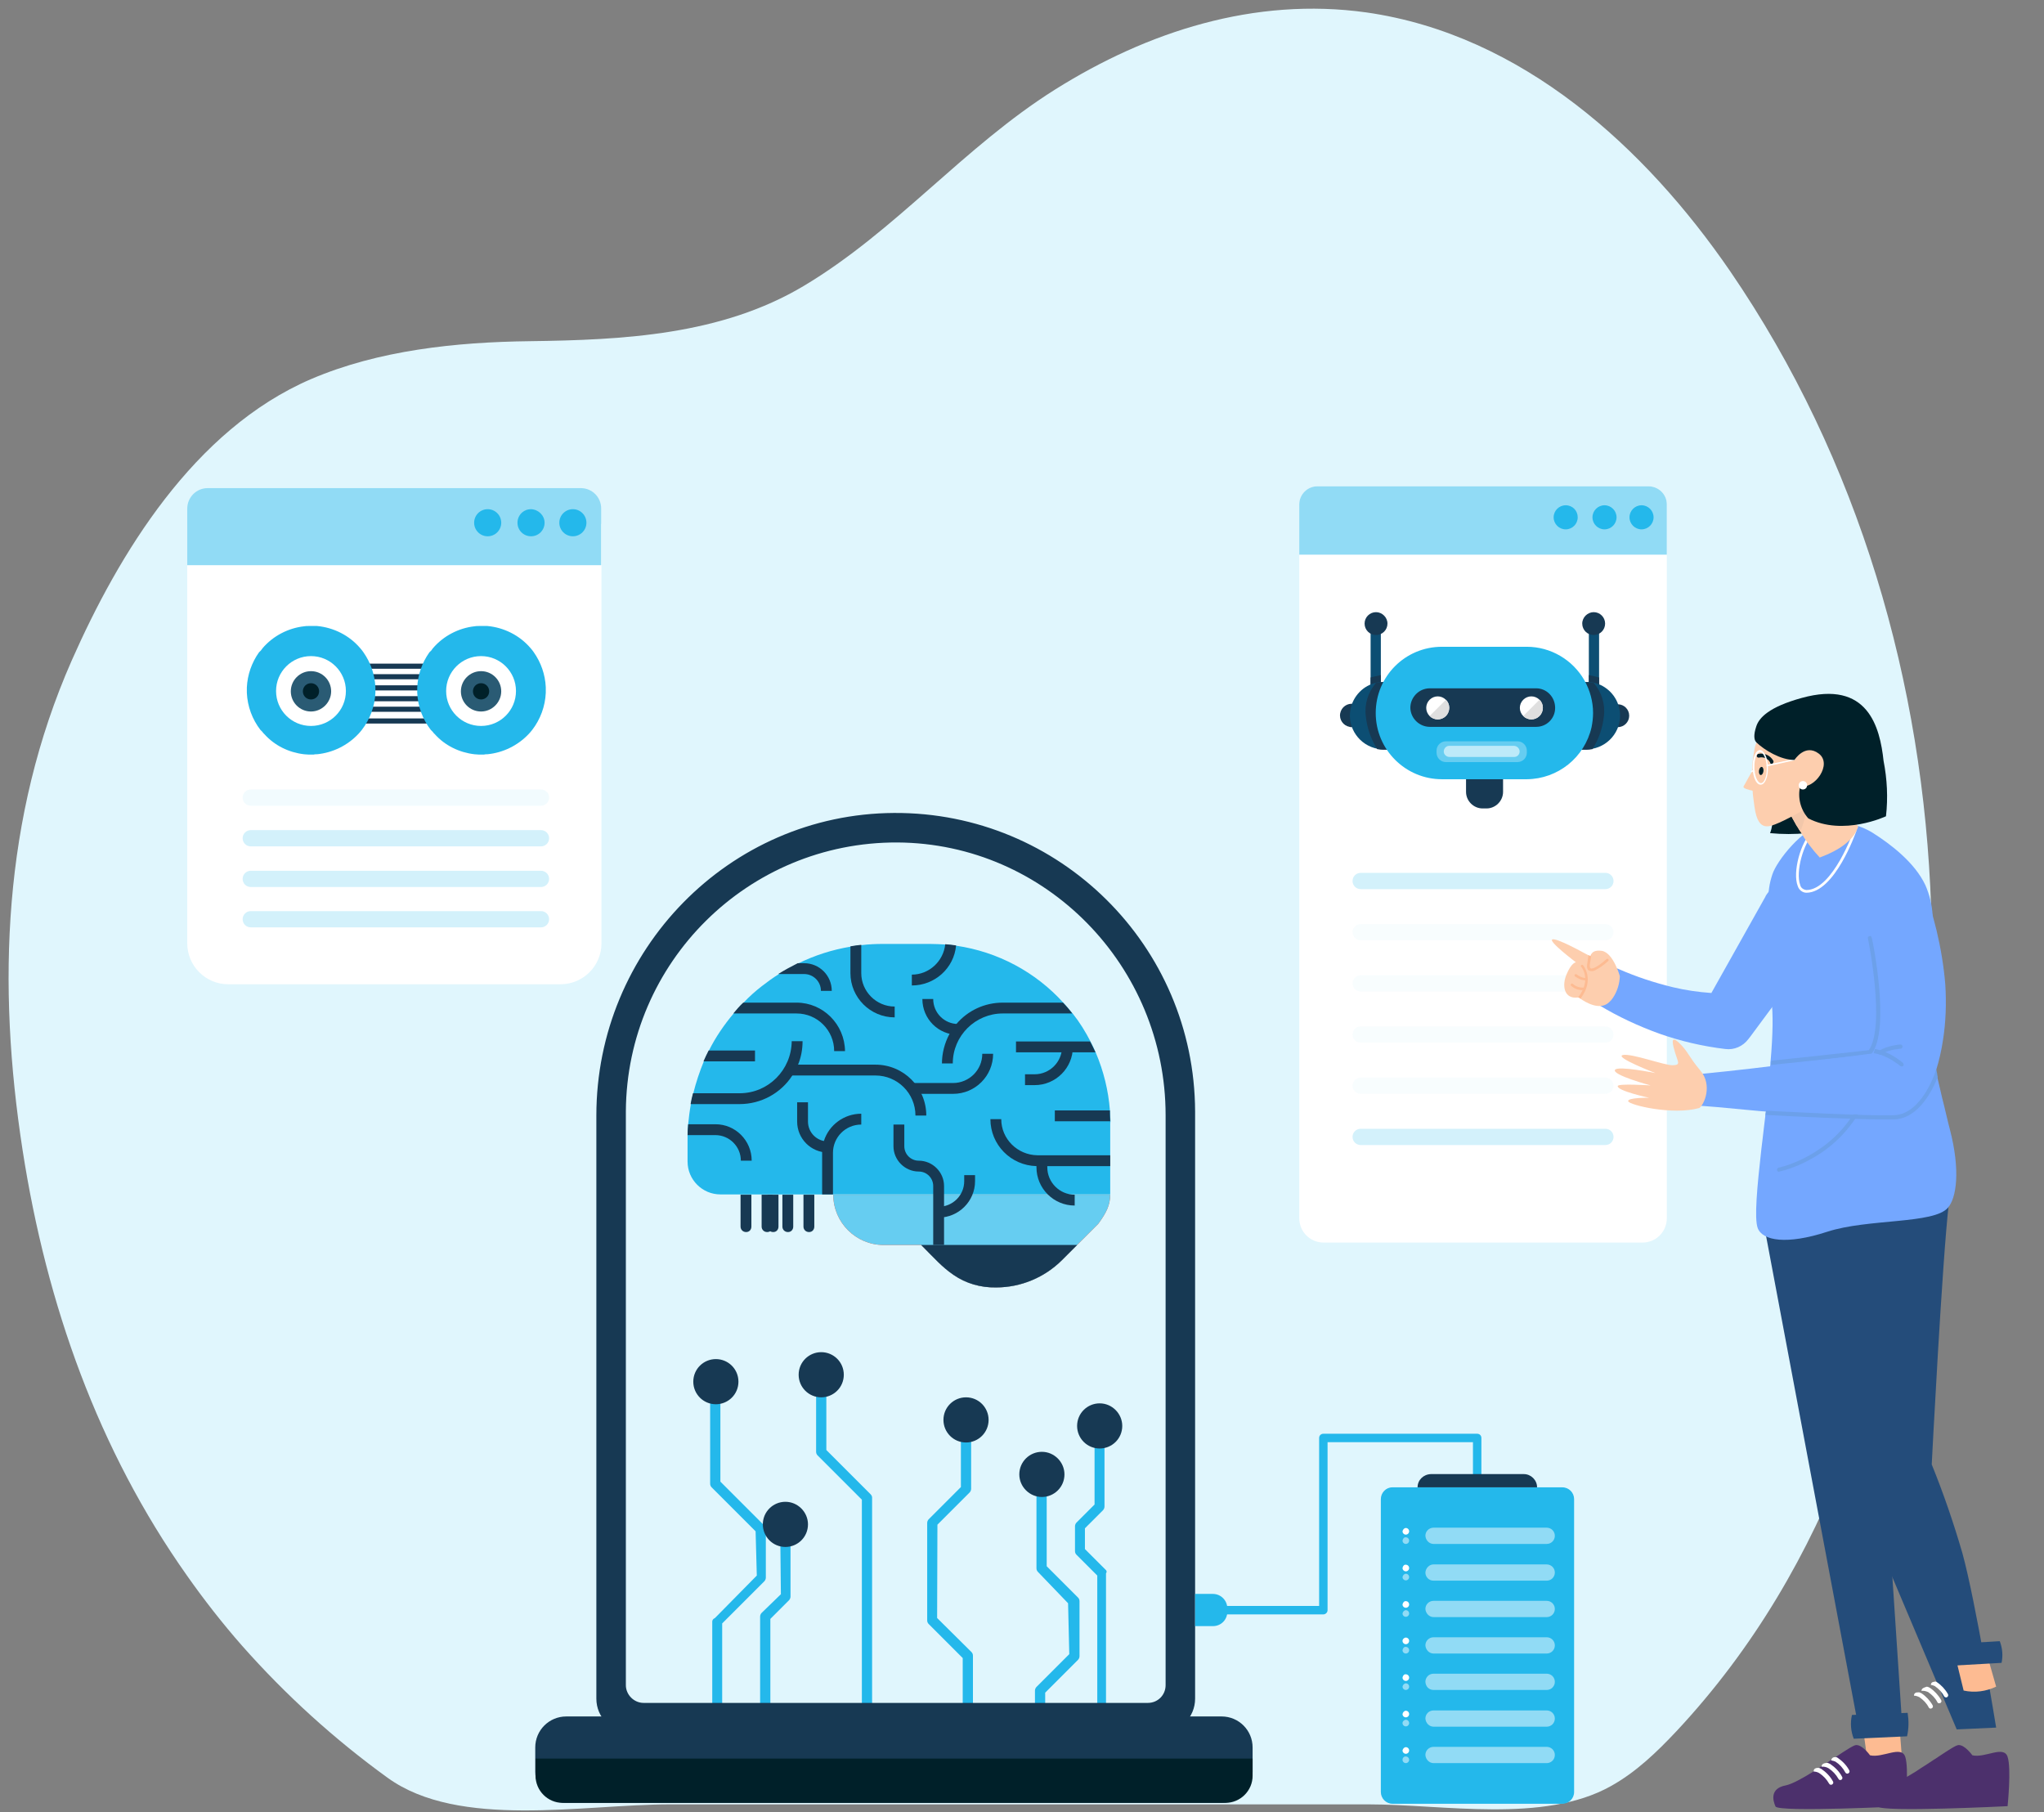 <?xml version="1.0" encoding="utf-8"?>
<!-- Generator: Adobe Illustrator 26.3.1, SVG Export Plug-In . SVG Version: 6.00 Build 0)  -->
<svg version="1.1" id="Layer_1" xmlns="http://www.w3.org/2000/svg" xmlns:xlink="http://www.w3.org/1999/xlink" x="0px" y="0px"
	 viewBox="0 0 679 602" style="enable-background:new 0 0 679 602;" xml:space="preserve">
<rect x="0" y="0" width="679" height="602" fill="#808080" stroke="none"/>
<style type="text/css">
	.st0{fill:#E0F6FD;}
	.st1{fill:#FFFFFF;}
	.st2{fill:#D3F1FB;}
	.st3{opacity:0.3;}
	.st4{fill:#E9F8FD;}
	.st5{fill:#91DBF5;}
	.st6{fill:#24B8EB;}
	.st7{fill:#E3390F;}
	.st8{fill:#0C4E73;}
	.st9{fill:#173953;}
	.st10{fill:#DFDFDF;}
	.st11{fill:#66CDF1;}
	.st12{fill:#BDEAF9;}
	.st13{fill:#2A5B74;}
	.st14{fill:#002029;}
	.st15{fill:#FF5325;}
	.st16{fill:#74A7FF;}
	.st17{fill:#FDCEAE;}
	.st18{fill:#FDBB92;}
	.st19{fill:url(#SVGID_1_);}
	.st20{fill:url(#SVGID_00000106130751884924052040000012280062059542583448_);}
	.st21{fill:#4C306C;}
	.st22{fill:url(#SVGID_00000154428010926278167680000002119878735738056578_);}
	.st23{fill:url(#SVGID_00000044888756307100140010000016765640308230271149_);}
	.st24{fill:#6CA0EA;}
	.st25{fill:#F2C7AA;}
</style>
<g transform="translate(-2198.495 -5759.371)">
	<path class="st0" d="M2839.2,6108c-0.7,9.4-1.5,18.8-2.6,28.2c-8.2,71.4-29.5,142.9-81.2,198.2c-6.5,6.9-13.4,13.6-21.9,18.3
		c-22.3,12.4-55.4,6-80.4,6h-232c-28.9,0-70.1,8.3-93.8-8.8c-17.7-12.8-33.9-27.5-48.4-43.9c-6.5-7.4-12.6-15.2-18.3-23.3
		c-29.4-41.6-46.6-89.8-54.6-141.3c-8.5-55-6.6-110.6,16.3-162.6c15.6-35.3,40.5-76.7,79.5-93.5c22.4-9.6,48.2-12.3,72.6-12.6
		c31.5-0.4,63.8-2.1,91-18.3c30.7-18.3,53.2-46.2,83.6-65.3c30.6-19.2,66.2-30.8,103.4-25.6c51.8,7.4,92.7,45,120.8,85.9
		c43,62.8,64.3,137,66.8,211.5C2840.6,6076.7,2840.3,6092.3,2839.2,6108z"/>
	<path class="st1" d="M2752.2,5926.9V6164c0,4.5-3.6,8.1-8.1,8.1h-105.9c-4.5,0-8.1-3.6-8.1-8.1v-237.1c0-3.3,2.7-6,6-6c0,0,0,0,0,0
		h110C2749.5,5920.9,2752.2,5923.6,2752.2,5926.9z"/>
	<path class="st2" d="M2731.8,6054.7h-81.3c-1.5,0-2.7-1.2-2.7-2.7l0,0c0-1.5,1.2-2.7,2.7-2.7h81.3c1.5,0,2.7,1.2,2.7,2.7l0,0
		C2734.5,6053.5,2733.3,6054.7,2731.8,6054.7z"/>
	<g class="st3">
		<path class="st4" d="M2731.8,6071.7h-81.3c-1.5,0-2.7-1.2-2.7-2.7l0,0c0-1.5,1.2-2.7,2.7-2.7c0,0,0,0,0,0h81.3
			c1.5,0,2.7,1.2,2.7,2.7l0,0l0,0l0,0C2734.5,6070.5,2733.3,6071.7,2731.8,6071.7L2731.8,6071.7L2731.8,6071.7z"/>
	</g>
	<g class="st3">
		<path class="st4" d="M2731.8,6088.7h-81.3c-1.5,0-2.7-1.2-2.7-2.7l0,0c0-1.5,1.2-2.7,2.7-2.7l0,0h81.3c1.5,0,2.7,1.2,2.7,2.7l0,0
			C2734.5,6087.5,2733.3,6088.7,2731.8,6088.7L2731.8,6088.7z"/>
	</g>
	<g class="st3">
		<path class="st4" d="M2731.8,6105.7h-81.3c-1.5,0-2.7-1.2-2.7-2.7l0,0c0-1.5,1.2-2.7,2.7-2.7l0,0h81.3c1.5,0,2.7,1.2,2.7,2.7l0,0
			l0,0C2734.5,6104.5,2733.3,6105.7,2731.8,6105.7L2731.8,6105.7L2731.8,6105.7z"/>
	</g>
	<g class="st3">
		<path class="st4" d="M2731.8,6122.7h-81.3c-1.5,0-2.7-1.2-2.7-2.7l0,0c0-1.5,1.2-2.7,2.7-2.7h81.3c1.5,0,2.7,1.2,2.7,2.7l0,0l0,0
			C2734.5,6121.5,2733.3,6122.7,2731.8,6122.7z"/>
	</g>
	<path class="st2" d="M2731.8,6139.7h-81.3c-1.5,0-2.7-1.2-2.7-2.7l0,0c0-1.5,1.2-2.7,2.7-2.7c0,0,0,0,0,0h81.3
		c1.5,0,2.7,1.2,2.7,2.7c0,0,0,0,0,0l0,0C2734.5,6138.5,2733.3,6139.7,2731.8,6139.7L2731.8,6139.7z"/>
	<path class="st5" d="M2752.2,5926.9v16.7h-122.1v-16.7c0-3.3,2.7-6,6-6c0,0,0,0,0,0h110C2749.5,5920.9,2752.2,5923.6,2752.2,5926.9
		L2752.2,5926.9z"/>
	<path class="st6" d="M2722.6,5931.2c0,2.2-1.8,4-4,4c-2.2,0-4-1.8-4-4s1.8-4,4-4C2720.9,5927.2,2722.6,5929,2722.6,5931.2
		L2722.6,5931.2z"/>
	<path class="st6" d="M2735.5,5931.2c0,2.2-1.8,4-4,4c-2.2,0-4-1.8-4-4s1.8-4,4-4C2733.7,5927.2,2735.5,5929,2735.5,5931.2
		L2735.5,5931.2z"/>
	<path class="st6" d="M2747.8,5931.2c0,2.2-1.8,4-4,4s-4-1.8-4-4c0-2.2,1.8-4,4-4C2746,5927.2,2747.8,5929,2747.8,5931.2
		C2747.8,5931.2,2747.8,5931.2,2747.8,5931.2z"/>
	<path class="st7" d="M2672.6,5985.9h37.1c4.3,0,7.7,3.4,7.7,7.7v1.8c0,4.3-3.4,7.7-7.7,7.7h-37.1c-4.3,0-7.7-3.4-7.7-7.7v-1.8
		C2664.9,5989.3,2668.4,5985.9,2672.6,5985.9z"/>
	<rect x="2653.8" y="5966.5" class="st8" width="3.4" height="23.8"/>
	<path class="st9" d="M2659.4,5966.5c0,2.1-1.7,3.8-3.8,3.8s-3.8-1.7-3.8-3.8c0-2.1,1.7-3.8,3.8-3.8l0,0l0,0
		C2657.6,5962.7,2659.4,5964.4,2659.4,5966.5L2659.4,5966.5z"/>
	<path class="st9" d="M2657.2,5983.6v2.5c-0.9,0.3-2.2,0.7-3.4,1v-2.7C2653.8,5984.4,2656.1,5983.8,2657.2,5983.6z"/>
	<path class="st9" d="M2651.3,5997.1c0,2.1-1.7,3.8-3.8,3.8c0,0,0,0,0,0c-0.2,0-0.5,0-0.7-0.1c-2.1-0.4-3.5-2.4-3.1-4.5
		c0.4-2.1,2.4-3.5,4.5-3.1C2650,5993.6,2651.3,5995.2,2651.3,5997.1L2651.3,5997.1z"/>
	<path class="st8" d="M2678.8,5997.1c0,6.2-5,11.2-11.2,11.2h-9.5c-0.7,0-1.3-0.1-1.9-0.2c-6.1-1.1-10.2-6.9-9.1-13
		c0.8-4.5,4.3-8.1,8.7-9c0.8-0.2,1.5-0.2,2.3-0.2h9.5C2673.8,5985.9,2678.8,5990.9,2678.8,5997.1z"/>
	<path class="st9" d="M2661.9,6007.8c0,0.2,0,0.4-0.1,0.6h-3.8c-0.7,0-1.3-0.1-2-0.2c-2.1-3.3-3.4-7.1-3.8-11c-0.5-4,0.8-8,3.4-11
		c0.8-0.2,1.5-0.2,2.3-0.2h3C2663.6,5990.4,2662.2,6003.9,2661.9,6007.8z"/>
	<rect x="2726.3" y="5966.5" class="st8" width="3.4" height="23.8"/>
	<path class="st9" d="M2724.1,5966.5c0,2.1,1.7,3.8,3.8,3.8c2.1,0,3.8-1.7,3.8-3.8c0-2.1-1.7-3.8-3.8-3.8l0,0l0,0
		C2725.9,5962.7,2724.1,5964.4,2724.1,5966.5C2724.1,5966.5,2724.1,5966.5,2724.1,5966.5z"/>
	<path class="st9" d="M2726.3,5983.6v2.5c0.9,0.3,2.2,0.7,3.4,1v-2.7C2729.7,5984.4,2727.4,5983.8,2726.3,5983.6z"/>
	<path class="st9" d="M2732.1,5997.1c0,2.1,1.7,3.8,3.8,3.8c2.1,0,3.8-1.7,3.8-3.8c0-2.1-1.7-3.8-3.8-3.8c0,0,0,0,0,0l0,0
		C2733.9,5993.2,2732.1,5995,2732.1,5997.1C2732.1,5997.1,2732.1,5997.1,2732.1,5997.1L2732.1,5997.1z"/>
	<path class="st8" d="M2704.7,5997.1c0,6.2,5,11.2,11.2,11.2h9.5c0.7,0,1.3-0.1,2-0.2c6.1-1.1,10.2-6.9,9.1-13
		c-0.8-4.5-4.3-8.1-8.7-9c-0.8-0.2-1.5-0.2-2.3-0.2h-9.5C2709.7,5985.9,2704.7,5990.9,2704.7,5997.1z"/>
	<path class="st9" d="M2721.6,6007.8c0,0.2,0,0.4,0.1,0.6h3.8c0.7,0,1.3-0.1,2-0.2c2.1-3.3,3.4-7.1,3.8-11c0.5-4-0.8-8-3.4-11
		c-0.8-0.2-1.5-0.2-2.3-0.2h-3C2719.9,5990.4,2721.3,6003.9,2721.6,6007.8z"/>
	<path class="st6" d="M2727.7,5996.2c0,1.6-0.2,3.2-0.5,4.7v0c-2.3,10.1-11.2,17.2-21.5,17.3h-28.2c-12.1,0-22-9.8-22-22
		s9.8-22,22-22h28.2c7.9,0,15.2,4.3,19.1,11.1l0,0C2726.7,5988.7,2727.7,5992.4,2727.7,5996.2z"/>
	<path class="st9" d="M2673.5,6000.8c-3.5,0-6.4-2.8-6.5-6.3c0-3.5,2.8-6.4,6.3-6.5c0.1,0,0.1,0,0.2,0h35.3c3.5,0,6.3,2.9,6.3,6.5
		c0,3.5-2.8,6.3-6.3,6.3H2673.5z"/>
	<path class="st1" d="M2678.8,5997.2c-1.5,1.5-3.9,1.5-5.4,0c-1.5-1.5-1.5-3.9,0-5.4c1.5-1.5,3.9-1.5,5.4,0l0,0
		C2680.3,5993.2,2680.3,5995.7,2678.8,5997.2C2678.8,5997.2,2678.8,5997.2,2678.8,5997.2z"/>
	<path class="st10" d="M2678.8,5997.2c-1.5,1.5-3.9,1.5-5.4,0c0,0,0,0,0,0l0,0l5.4-5.4C2680.3,5993.2,2680.3,5995.7,2678.8,5997.2
		C2678.8,5997.2,2678.8,5997.2,2678.8,5997.2z"/>
	<path class="st1" d="M2709.9,5997.2c-1.5,1.5-3.9,1.5-5.4,0c-1.5-1.5-1.5-3.9,0-5.4c1.5-1.5,3.9-1.5,5.4,0l0,0
		C2711.4,5993.2,2711.4,5995.7,2709.9,5997.2C2709.9,5997.2,2709.9,5997.2,2709.9,5997.2z"/>
	<path class="st10" d="M2709.9,5997.2c-1.5,1.5-3.9,1.5-5.4,0c0,0,0,0,0,0l0,0l5.4-5.4C2711.4,5993.2,2711.4,5995.7,2709.9,5997.2
		L2709.9,5997.2z"/>
	<path class="st11" d="M2678.8,6005.6h23.8c1.7,0,3.1,1.4,3.1,3.1v0.7c0,1.7-1.4,3.1-3.1,3.1h-23.8c-1.7,0-3.1-1.4-3.1-3.1v-0.7
		C2675.7,6007,2677.1,6005.6,2678.8,6005.6z"/>
	<path class="st12" d="M2703.3,6009c0,1-0.8,1.8-1.8,1.8h-21.5c-1,0-1.9-0.8-1.9-1.8s0.8-1.9,1.8-1.9c0,0,0.1,0,0.1,0h21.5
		C2702.5,6007.2,2703.3,6008,2703.3,6009z"/>
	<path class="st9" d="M2685.5,6018.2h12.3v4.2c0,3-2.5,5.5-5.5,5.5h-1.3c-3,0-5.5-2.5-5.5-5.5l0,0l0,0L2685.5,6018.2L2685.5,6018.2z
		"/>
	<path class="st1" d="M2260.7,5933.4v139.3c0,7.5,6.1,13.6,13.6,13.6l0,0h110.4c7.5,0,13.6-6.1,13.6-13.6l0,0v-139.3H2260.7z"/>
	<path class="st5" d="M2398.2,5928.3v18.8h-137.5v-18.8c0-3.7,3-6.8,6.8-6.8c0,0,0,0,0,0h123.9
		C2395.2,5921.5,2398.2,5924.5,2398.2,5928.3L2398.2,5928.3z"/>
	<circle class="st6" cx="2360.5" cy="5933" r="4.5"/>
	<path class="st6" d="M2379.4,5933c0,2.5-2,4.5-4.5,4.5c-2.5,0-4.5-2-4.5-4.5s2-4.5,4.5-4.5
		C2377.4,5928.6,2379.4,5930.6,2379.4,5933L2379.4,5933z"/>
	<circle class="st6" cx="2388.8" cy="5933" r="4.5"/>
	<g class="st3">
		<path class="st2" d="M2378.2,6021.6h-96.4c-1.5,0-2.7,1.2-2.7,2.7c0,0,0,0,0,0l0,0c0,1.5,1.2,2.7,2.7,2.7h96.4
			c1.5,0,2.7-1.2,2.7-2.7l0,0C2380.9,6022.8,2379.7,6021.6,2378.2,6021.6C2378.2,6021.6,2378.2,6021.6,2378.2,6021.6z"/>
	</g>
	<path class="st2" d="M2378.2,6035.1h-96.4c-1.5,0-2.7,1.2-2.7,2.7l0,0c0,1.5,1.2,2.7,2.7,2.7h96.4c1.5,0,2.7-1.2,2.7-2.7
		c0,0,0,0,0,0l0,0C2380.9,6036.3,2379.7,6035.1,2378.2,6035.1z"/>
	<path class="st2" d="M2378.2,6048.6h-96.4c-1.5,0-2.7,1.2-2.7,2.7c0,0,0,0,0,0l0,0c0,1.5,1.2,2.7,2.7,2.7h96.4
		c1.5,0,2.7-1.2,2.7-2.7c0,0,0,0,0,0l0,0C2380.9,6049.8,2379.7,6048.6,2378.2,6048.6C2378.2,6048.6,2378.2,6048.6,2378.2,6048.6z"/>
	<path class="st2" d="M2378.2,6062h-96.4c-1.5,0-2.7,1.2-2.7,2.7c0,0,0,0,0,0l0,0c0,1.5,1.2,2.7,2.7,2.7h96.4c1.5,0,2.7-1.2,2.7-2.7
		c0,0,0,0,0,0l0,0C2380.9,6063.2,2379.7,6062,2378.2,6062z"/>
	<rect x="2318.7" y="5979.8" class="st9" width="22.7" height="1.7"/>
	<rect x="2318.7" y="5983.3" class="st9" width="22.7" height="1.7"/>
	<rect x="2318.8" y="5987" class="st9" width="22.7" height="1.7"/>
	<rect x="2318.7" y="5990.6" class="st9" width="22.7" height="1.7"/>
	<rect x="2318.7" y="5994.1" class="st9" width="22.7" height="1.7"/>
	<rect x="2318.7" y="5998" class="st9" width="22.7" height="1.7"/>
	<path class="st6" d="M2323.2,5988.6c0,0.3,0,0.6,0,0.9c-0.2,4.5-1.8,8.8-4.5,12.3l0,0c-0.4,0.5-0.8,1-1.2,1.4c0,0,0,0,0,0
		c-3.6,3.8-8.5,6.2-13.7,6.7l-0.2,0l0,0c-0.3,0-0.6,0-0.9,0.1c-0.3,0-0.5,0-0.8,0h-0.5c-0.2,0-0.3,0-0.5,0c-0.5,0-1-0.1-1.4-0.1l0,0
		c-5.1-0.6-9.8-2.9-13.2-6.7c0,0,0,0,0,0c-0.1-0.1-0.2-0.2-0.3-0.3c-0.1-0.1-0.2-0.2-0.3-0.4c-0.1-0.1-0.1-0.1-0.2-0.2
		c-0.1-0.1-0.1-0.1-0.2-0.2c-0.1-0.1-0.2-0.2-0.3-0.3l0,0c-2.7-3.5-4.3-7.8-4.5-12.3c0-0.3,0-0.6,0-0.9s0-0.6,0-0.9
		c0.2-4.2,1.6-8.2,4-11.6l0,0c0,0,0.1-0.1,0.1-0.1c0.1-0.1,0.1-0.2,0.2-0.2l0,0c0.1-0.1,0.2-0.2,0.3-0.3c0.1-0.1,0.2-0.2,0.3-0.4
		c0.1-0.1,0.2-0.2,0.3-0.4l0,0c3.5-4.1,8.5-6.7,13.8-7.3l0,0c0.5-0.1,1-0.1,1.4-0.1l0.5,0h0.5c0.3,0,0.5,0,0.8,0c0.3,0,0.6,0,0.9,0
		l0,0c0.1,0,0.1,0,0.2,0c5.5,0.5,10.7,3.1,14.3,7.3l0,0c0.4,0.5,0.8,0.9,1.1,1.4c0,0,0,0,0,0c2.4,3.4,3.8,7.4,4,11.6
		C2323.2,5988,2323.2,5988.3,2323.2,5988.6z"/>
	<circle class="st1" cx="2301.8" cy="5988.9" r="11.6"/>
	<path class="st13" d="M2301.8,5995.7c-3.7,0-6.7-3-6.7-6.7c0-3.7,3-6.7,6.7-6.7c3.7,0,6.7,3,6.7,6.7l0,0l0,0
		C2308.5,5992.6,2305.5,5995.7,2301.8,5995.7z"/>
	<path class="st14" d="M2301.8,5991.7c-1.5,0-2.7-1.2-2.7-2.7s1.2-2.7,2.7-2.7c1.5,0,2.7,1.2,2.7,2.7S2303.3,5991.7,2301.8,5991.7
		L2301.8,5991.7z"/>
	<path class="st6" d="M2379.8,5988.6c0,0.3,0,0.6,0,0.9c-0.2,4.5-1.8,8.8-4.5,12.3l0,0c-0.4,0.5-0.8,1-1.2,1.4l0,0
		c-3.6,3.8-8.5,6.2-13.7,6.7l-0.2,0l0,0c-0.3,0-0.6,0-0.9,0.1c-0.3,0-0.5,0-0.8,0h-0.5c-0.2,0-0.3,0-0.5,0c-0.5,0-1-0.1-1.4-0.1l0,0
		c-5.1-0.6-9.8-2.9-13.2-6.7c0,0,0,0,0,0c-0.1-0.1-0.2-0.2-0.3-0.3c-0.1-0.1-0.2-0.2-0.3-0.4c-0.1-0.1-0.1-0.1-0.2-0.2
		c-0.1-0.1-0.1-0.1-0.2-0.2c-0.1-0.1-0.2-0.2-0.3-0.3c0,0,0,0,0,0c-2.7-3.5-4.3-7.8-4.5-12.3c0-0.3,0-0.6,0-0.9s0-0.6,0-0.9
		c0.2-4.2,1.6-8.2,4-11.6l0,0c0,0,0.1-0.1,0.1-0.1c0.1-0.1,0.1-0.2,0.2-0.2c0,0,0,0,0,0c0.1-0.1,0.2-0.2,0.3-0.3s0.2-0.2,0.3-0.4
		s0.2-0.2,0.3-0.4l0,0c3.5-4.1,8.5-6.7,13.8-7.3l0,0c0.5-0.1,1-0.1,1.4-0.1l0.5,0h0.5c0.3,0,0.5,0,0.8,0c0.3,0,0.6,0,0.9,0l0,0
		c0.1,0,0.1,0,0.2,0c5.5,0.5,10.7,3.1,14.3,7.3l0,0c0.4,0.5,0.8,0.9,1.1,1.4c0,0,0,0,0,0c2.4,3.4,3.8,7.4,4,11.6
		C2379.8,5988,2379.8,5988.3,2379.8,5988.6z"/>
	<circle class="st1" cx="2358.3" cy="5988.9" r="11.6"/>
	<path class="st13" d="M2358.3,5995.7c-3.7,0-6.7-3-6.7-6.7c0-3.7,3-6.7,6.7-6.7s6.7,3,6.7,6.7
		C2365,5992.6,2362,5995.7,2358.3,5995.7z"/>
	<path class="st14" d="M2358.3,5991.7c-1.5,0-2.7-1.2-2.7-2.7s1.2-2.7,2.7-2.7c1.5,0,2.7,1.2,2.7,2.7S2359.8,5991.7,2358.3,5991.7
		L2358.3,5991.7z"/>
	<path class="st6" d="M2436.8,6326.7c-0.9,0-1.7-0.8-1.7-1.7c0,0,0,0,0,0l0,0v-27c0-0.4,0.2-0.9,0.9-1.2l13.9-14.1l-0.4-14.7
		l-14.6-14.6c-0.3-0.3-0.5-0.7-0.5-1.2v-31.6c0-0.9,0.8-1.7,1.7-1.7c0.9,0,1.7,0.8,1.7,1.7v30.9l14.6,14.6c0.3,0.3,0.5,0.7,0.5,1.2
		v16.1c0,0.4-0.2,0.9-0.5,1.2l-14,14v26.3C2438.5,6325.9,2437.7,6326.7,2436.8,6326.7z"/>
	<path class="st6" d="M2452.7,6328.6c-0.9,0-1.7-0.8-1.7-1.7c0,0,0,0,0,0l0,0v-30.6c0-0.4,0.2-0.9,0.5-1.2l6.4-6.2l-0.2-19
		c0-0.9,0.8-1.7,1.7-1.7c0.9,0,1.7,0.8,1.7,1.7v19.8c0,0.4-0.2,0.9-0.5,1.2l-6.2,6.2v29.9
		C2454.4,6327.9,2453.7,6328.6,2452.7,6328.6z"/>
	<path class="st6" d="M2486.5,6328.6c-0.9,0-1.7-0.8-1.7-1.7c0,0,0,0,0,0v-69.4l-14.7-14.7c-0.3-0.3-0.5-0.7-0.5-1.2v-23
		c0-0.9,0.7-1.7,1.7-1.7s1.7,0.7,1.7,1.7c0,0,0,0.1,0,0.1v22.3l14.7,14.7c0.3,0.3,0.5,0.7,0.5,1.1v70.3
		C2488.1,6327.9,2487.4,6328.6,2486.5,6328.6z"/>
	<path class="st6" d="M2520,6331.2c-0.9,0-1.7-0.8-1.7-1.7c0,0,0,0,0,0l0,0v-19.4l-11.3-11.3c-0.3-0.3-0.5-0.7-0.5-1.2v-32.4
		c0-0.4,0.2-0.9,0.5-1.2l10.7-10.7V6233c0-0.9,0.8-1.7,1.7-1.7c0.9,0,1.7,0.8,1.7,1.7v20.9c0,0.4-0.2,0.9-0.5,1.2l-10.7,10.7
		l-0.1,31l11.4,11.3c0.3,0.3,0.5,0.7,0.5,1.2v20.1C2521.7,6330.4,2520.9,6331.2,2520,6331.2z"/>
	<path class="st6" d="M2544,6332.3c-0.9,0-1.7-0.8-1.7-1.7v0v-9.7c0-0.4,0.2-0.9,0.5-1.2l10.9-10.9l-0.4-16.9l-10-10.4
		c-0.3-0.3-0.5-0.7-0.5-1.2v-28.9c0-0.9,0.7-1.7,1.7-1.7s1.7,0.7,1.7,1.7c0,0,0,0,0,0v28.2l10.4,10.4c0.3,0.3,0.5,0.7,0.5,1.2v18.3
		c0,0.4-0.2,0.9-0.5,1.2l-10.9,10.9v9C2545.7,6331.5,2544.9,6332.2,2544,6332.3C2544,6332.3,2544,6332.3,2544,6332.3L2544,6332.3z"
		/>
	<path class="st6" d="M2564.7,6326.7c-0.9,0-1.7-0.8-1.7-1.7l0,0v-42.3l-6.9-6.9c-0.3-0.3-0.5-0.7-0.5-1.2v-8.3
		c0-0.4,0.2-0.9,0.5-1.2l6-6v-22.1c0-0.9,0.7-1.7,1.6-1.7c0.9,0,1.7,0.7,1.7,1.6v22.9c0,0.4-0.2,0.9-0.5,1.2l-6,6v6.9l6.9,6.9
		c0.3,0.2,0.4,0.7,0.2,1c0,0.1-0.1,0.1-0.1,0.1v43.1C2566.4,6325.9,2565.6,6326.7,2564.7,6326.7z"/>
	<path class="st9" d="M2443.8,6218.3c0,4.2-3.4,7.5-7.5,7.5c-4.2,0-7.5-3.4-7.5-7.5c0-4.2,3.4-7.5,7.5-7.5
		S2443.8,6214.1,2443.8,6218.3L2443.8,6218.3z"/>
	<path class="st9" d="M2466.9,6265.7c0,4.2-3.4,7.5-7.5,7.5c-4.2,0-7.5-3.4-7.5-7.5c0-4.2,3.4-7.5,7.5-7.5
		S2466.9,6261.6,2466.9,6265.7L2466.9,6265.7z"/>
	<path class="st9" d="M2478.8,6216c0,4.2-3.4,7.5-7.5,7.5c-4.2,0-7.5-3.4-7.5-7.5c0-4.2,3.4-7.5,7.5-7.5S2478.8,6211.8,2478.8,6216
		L2478.8,6216z"/>
	<path class="st9" d="M2526.9,6231c0,4.2-3.4,7.5-7.5,7.5c-4.2,0-7.5-3.4-7.5-7.5c0-4.2,3.4-7.5,7.5-7.5
		C2523.6,6223.5,2526.9,6226.9,2526.9,6231L2526.9,6231z"/>
	<path class="st9" d="M2552.1,6249.1c0,4.2-3.4,7.5-7.5,7.5s-7.5-3.4-7.5-7.5c0-4.2,3.4-7.5,7.5-7.5
		C2548.7,6241.6,2552.1,6245,2552.1,6249.1L2552.1,6249.1z"/>
	<path class="st9" d="M2571.3,6233c0,4.2-3.4,7.5-7.5,7.5c-4.2,0-7.5-3.4-7.5-7.5c0-4.2,3.4-7.5,7.5-7.5S2571.3,6228.9,2571.3,6233
		L2571.3,6233z"/>
	<path class="st9" d="M2386.6,6329.5h217.7c5.7,0,10.3,4.6,10.3,10.3v8.1c0,5.7-4.6,10.3-10.3,10.3h-217.7
		c-5.7,0-10.3-4.6-10.3-10.3v-8.1C2376.3,6334.1,2380.9,6329.5,2386.6,6329.5z"/>
	<path class="st14" d="M2614.6,6343.5v5.7c0,5-4.1,9-9,9h-220.2c-5,0-9-4.1-9-9v-5.7H2614.6z"/>
	<path class="st9" d="M2584.3,6334.8h-176.5c-6.2,0-11.2-5-11.2-11.2l0,0l0,0v-193.7c0-54.9,44-100.2,98.9-100.5
		c55-0.3,99.8,44.1,100,99.1c0,0.1,0,0.2,0,0.3v194.8C2595.5,6329.8,2590.5,6334.8,2584.3,6334.8L2584.3,6334.8z M2412.3,6325h167.5
		c3.3,0,5.9-2.6,5.9-5.9c0,0,0,0,0,0v-189.3c0-49.5-39.7-90.3-89.1-90.6c-49.6-0.2-89.9,39.8-90.2,89.3c0,0,0,0,0,0
		c0,0.1,0,0.2,0,0.3v190.3C2406.4,6322.3,2409.1,6325,2412.3,6325L2412.3,6325z"/>
	<path class="st6" d="M2567.3,6132.7v23.4h-129.5c-6,0-10.9-4.9-10.9-10.9v-7.5c0-0.4,0-0.9,0-1.3c0-1.2,0.1-2.4,0.2-3.6
		c0.2-2.2,0.5-4.5,0.9-6.7c0.2-1.2,0.5-2.4,0.8-3.6c0.9-3.6,2.1-7.2,3.5-10.6c0.5-1.2,1.1-2.4,1.7-3.6c2.2-4.4,5-8.5,8.2-12.3
		c1.1-1.3,2.1-2.5,3.3-3.6c1.9-2,3.9-3.8,6.1-5.5l0,0c1.8-1.4,3.6-2.7,5.5-3.9c2.1-1.3,4.3-2.5,6.5-3.6c5.5-2.7,11.4-4.6,17.5-5.6
		c1.2-0.2,2.4-0.4,3.6-0.5c2.4-0.3,4.8-0.4,7.3-0.4h15.4c1.7,0,3.5,0.1,5.2,0.2c1.2,0.1,2.4,0.2,3.6,0.4c13.7,2,26.3,8.7,35.6,19
		c1.1,1.2,2.1,2.4,3.1,3.6c2.3,2.9,4.2,6,5.9,9.3c0.6,1.2,1.2,2.4,1.7,3.6c2.6,6.1,4.2,12.6,4.7,19.2c0.1,1.2,0.1,2.4,0.2,3.6
		C2567.3,6132.1,2567.3,6132.4,2567.3,6132.7z"/>
	<path class="st15" d="M2567.3,6156.2c0,3.5-1.4,6.1-3.7,9.3c-0.1,0.1-0.2,0.3-0.3,0.4l-12,12c-5.8,5.8-13.7,9.1-21.9,9.1
		c-5.1,0.1-10.1-1.3-14.2-4.2c-3.7-2.5-6.7-5.9-10.1-9.3l-0.6-0.6h-12.5c-9.2,0-16.7-7.5-16.7-16.7L2567.3,6156.2z"/>
	<path class="st11" d="M2567.3,6156.2c0,3.5-1.4,6.1-3.7,9.3c-0.1,0.1-0.2,0.3-0.3,0.4l-12,12c-5.8,5.8-13.7,9.1-21.9,9.1
		c-5.1,0.1-10.1-1.3-14.2-4.2c-3.7-2.5-6.7-5.9-10.1-9.3l-0.6-0.6h-12.5c-9.2,0-16.7-7.5-16.7-16.7L2567.3,6156.2z"/>
	<path class="st9" d="M2556.3,6172.9l-5,5c-5.8,5.8-13.7,9.1-21.9,9.1c-5.1,0.1-10-1.3-14.2-4.2c-3.7-2.5-6.7-5.9-10.1-9.3l-0.6-0.6
		L2556.3,6172.9z"/>
	<path class="st9" d="M2448.2,6144.9h-3.6c0-4.7-3.8-8.5-8.5-8.5h-9.2c0-1.2,0.1-2.4,0.2-3.6h9.1
		C2442.8,6132.8,2448.2,6138.2,2448.2,6144.9z"/>
	<path class="st9" d="M2465.1,6105.3c0,2.6-0.5,5.3-1.5,7.7c-0.5,1.3-1.1,2.5-1.9,3.6c-3.8,5.9-10.4,9.5-17.5,9.5h-16.3
		c0.2-1.2,0.5-2.4,0.8-3.6h15.5c9.5,0,17.2-7.7,17.3-17.3H2465.1z"/>
	<path class="st9" d="M2567.3,6143.1v3.6h-24.5c-8.5-0.2-15.3-7.1-15.3-15.6h3.6c0,6.6,5.4,11.9,12,12L2567.3,6143.1z"/>
	<path class="st9" d="M2449.3,6108.3v3.6h-17.1c0.5-1.2,1.1-2.4,1.7-3.6H2449.3z"/>
	<path class="st9" d="M2554.7,6096h-23.1c-9.1,0-16.6,7.4-16.6,16.6h-3.6c0-3.4,0.9-6.8,2.5-9.8c0.6-1.2,1.4-2.3,2.3-3.3
		c3.8-4.5,9.4-7.1,15.4-7.1h20C2552.7,6093.5,2553.7,6094.7,2554.7,6096z"/>
	<path class="st9" d="M2562.4,6108.9H2536v-3.6h24.6C2561.3,6106.5,2561.8,6107.7,2562.4,6108.9z"/>
	<path class="st9" d="M2484.6,6129.3v3.6c-5.2,0-9.4,4.2-9.4,9.4v13.8h-3.6v-13.8c0-0.1,0-0.3,0-0.4c0-1.2,0.2-2.4,0.6-3.6
		C2473.9,6133,2478.9,6129.3,2484.6,6129.3z"/>
	<path class="st9" d="M2495.7,6093.7v3.6c-8.1,0-14.7-6.6-14.7-14.7v-8.9c1.2-0.2,2.4-0.4,3.6-0.5v9.4
		C2484.6,6088.7,2489.6,6093.7,2495.7,6093.7z"/>
	<path class="st9" d="M2516.1,6073.4c-0.7,7.6-7.1,13.3-14.7,13.3v-3.6c5.7,0,10.5-4.4,11.1-10.1
		C2513.7,6073.1,2514.9,6073.2,2516.1,6073.4z"/>
	<path class="st9" d="M2479.2,6108.5h-3.6c0-6.9-5.6-12.5-12.5-12.5h-21c1.1-1.3,2.1-2.5,3.3-3.6h17.7
		C2471.9,6092.4,2479.1,6099.6,2479.2,6108.5z"/>
	<path class="st9" d="M2517.1,6103.1h-0.3c-6.6,0-11.9-5.3-11.9-11.9h3.6c0,4.6,3.7,8.3,8.3,8.3h0.3L2517.1,6103.1z"/>
	<path class="st9" d="M2473.6,6142.2c-5.7,0-10.3-4.6-10.3-10.3v-6.4h3.6v6.4c0,3.7,3,6.6,6.6,6.6V6142.2z"/>
	<path class="st9" d="M2512.1,6172.9h-3.6v-19.6c0-2.6-2.1-4.8-4.8-4.8c-4.6,0-8.4-3.8-8.4-8.4v-7.2h3.6v7.2c0,2.6,2.1,4.8,4.8,4.8
		c4.6,0,8.4,3.8,8.4,8.4V6172.9z"/>
	<path class="st9" d="M2510.3,6163.8v-3.6c4.7,0,8.5-3.8,8.5-8.5l0,0l0,0v-2h3.6v2C2522.4,6158.4,2516.9,6163.8,2510.3,6163.8z"/>
	<path class="st9" d="M2506.2,6129.9h-3.6c0-7.4-6-13.3-13.3-13.3h-28.6v-3.6h28.6C2498.7,6113,2506.2,6120.6,2506.2,6129.9z"/>
	<path class="st9" d="M2515.1,6122.7h-13.7v-3.6h13.7c5.3,0,9.7-4.3,9.7-9.7h3.6C2528.4,6116.7,2522.5,6122.7,2515.1,6122.7z"/>
	<path class="st9" d="M2555.5,6159.8c-7,0-12.7-5.7-12.7-12.7v-2.1h3.6v2.1c0,5,4.1,9.1,9.1,9.1V6159.8z"/>
	<path class="st9" d="M2542.2,6119.8h-3.2v-3.6h3.2c5,0,9.1-4.1,9.1-9.1h3.6C2554.9,6114.1,2549.2,6119.8,2542.2,6119.8z"/>
	<path class="st9" d="M2567.3,6131.8h-18.4v-3.6h18.3C2567.2,6129.3,2567.2,6130.5,2567.3,6131.8z"/>
	<path class="st9" d="M2474.8,6088.5h-3.6c0-3.1-2.5-5.6-5.6-5.6h-8.6c2.1-1.3,4.3-2.5,6.5-3.6h2.1
		C2470.7,6079.3,2474.8,6083.4,2474.8,6088.5z"/>
	<path class="st9" d="M2453.5,6156.2v10.6c0,1,0.8,1.8,1.8,1.8c0,0,0,0,0,0h0.1h0c1,0,1.7-0.8,1.7-1.8v-10.6L2453.5,6156.2z"/>
	<path class="st9" d="M2444.5,6156.2v10.6c0,1,0.8,1.8,1.8,1.8c0,0,0,0,0,0h0.1h0c1,0,1.7-0.8,1.7-1.8v-10.6L2444.5,6156.2z"/>
	<path class="st9" d="M2451.5,6156.2v10.6c0,1,0.8,1.8,1.8,1.8c0,0,0,0,0,0h0.1h0c1,0,1.7-0.8,1.7-1.8v-10.6L2451.5,6156.2z"/>
	<path class="st9" d="M2458.4,6156.2v10.6c0,1,0.8,1.8,1.8,1.8h0.1h0c1,0,1.7-0.8,1.7-1.8v-10.6L2458.4,6156.2z"/>
	<path class="st9" d="M2465.4,6156.2v10.6c0,1,0.8,1.8,1.8,1.8c0,0,0,0,0,0h0.1h0c1,0,1.7-0.8,1.7-1.8v-10.6L2465.4,6156.2z"/>
	<path class="st16" d="M2729.8,6093.3c6.3,3.8,13,6.9,19.9,9.4c7.1,2.5,14.4,4.2,21.9,5.1c3,0.4,5.9-0.9,7.7-3.3l0.7-0.9l24.8-33.5
		c3.9-5.3,2.8-12.7-2.5-16.6c-5.3-3.9-12.7-2.8-16.6,2.5l0,0l0,0c-0.3,0.4-0.6,0.8-0.8,1.3l-17.9,31.9c-4.3-0.3-8.5-0.9-12.7-1.9
		c-6.2-1.5-12.3-3.5-18.2-6.1l0,0c-3.4-1.5-7.5,0-9,3.5C2725.6,6087.9,2726.8,6091.6,2729.8,6093.3L2729.8,6093.3z"/>
	<path class="st17" d="M2722.7,6090.7L2722.7,6090.7c0.1,0,0.2,0,0.3,0c0,0,0.2,0.2,0.5,0.4c1.6,1.1,6.4,4.1,9.5,1.2
		c0.2-0.2,0.5-0.5,0.7-0.7c0.2-0.3,0.4-0.5,0.6-0.8c1.4-2.1,2.2-4.6,2.3-7.2c0,0-2.2-7.8-6-8.4c-2.2-0.3-3.1,0.4-3.4,1
		c-0.2,0.3-0.3,0.6-0.3,0.9c0,0-0.2-0.1-0.7-0.4c-2.4-1.3-10.6-5.8-12-5.3c-1.6,0.5,7.8,7.6,7.8,7.6s-1.5,0.1-3.1,4
		C2717.3,6086.7,2718,6091.3,2722.7,6090.7z"/>
	<path class="st18" d="M2725.6,6084.9c0.2-0.1,0.3-0.3,0.2-0.5c-0.1-0.2-0.3-0.3-0.5-0.2c0,0-1.2,0.2-3.1-1.2
		c-0.2-0.1-0.4-0.1-0.6,0.1c-0.1,0.2-0.1,0.4,0.1,0.6l0,0C2724,6085.3,2725.5,6085,2725.6,6084.9
		C2725.5,6085,2725.6,6084.9,2725.6,6084.9z"/>
	<path class="st18" d="M2724.9,6088.2c0.2-0.1,0.3-0.3,0.2-0.5c-0.1-0.2-0.3-0.3-0.4-0.3c-1.3,0.1-2.7-0.3-3.7-1.2
		c-0.2-0.2-0.4-0.2-0.6,0c-0.2,0.2-0.2,0.4,0,0.6c1.2,1.1,2.8,1.6,4.3,1.4C2724.9,6088.2,2724.9,6088.2,2724.9,6088.2z"/>
	<path class="st18" d="M2726.4,6081.8c0.6,0.2,1.3,0.2,1.9-0.1c1.6-0.8,3.1-1.9,4.4-3.1c0.2-0.1,0.2-0.4,0.1-0.6
		c-0.1-0.2-0.4-0.2-0.6-0.1c0,0,0,0,0,0c-1.6,1.5-4.5,3.6-5.3,3.1c-0.3-0.2-0.4-0.8-0.2-1.7l0.5-3.2c-0.2,0.3-0.3,0.6-0.3,0.9
		c0,0-0.2-0.1-0.7-0.4l-0.4,2.6C2725.7,6079.7,2725.4,6081.3,2726.4,6081.8z"/>
	<path class="st18" d="M2722.7,6090.7c0.1,0,0.2,0,0.3,0c0,0,0.2,0.1,0.5,0.4c4.9-6.4,0.9-11.1,0.9-11.1c-0.1-0.2-0.4-0.2-0.6-0.1
		c-0.2,0.1-0.2,0.4-0.1,0.6c0,0,0,0.1,0.1,0.1C2723.9,6080.6,2727.3,6084.8,2722.7,6090.7z"/>
	
		<linearGradient id="SVGID_1_" gradientUnits="userSpaceOnUse" x1="1892.182" y1="6658.708" x2="1892.206" y2="6658.708" gradientTransform="matrix(44.619 0 0 -162.859 -83934.688 1090677.125)">
		<stop  offset="0" style="stop-color:#1A164A"/>
		<stop  offset="0.997" style="stop-color:#244C7A"/>
	</linearGradient>
	<path class="st19" d="M2821.4,6196.7l9,135.9l-14.8-0.9l-31.9-169.6l34.8,1.2L2821.4,6196.7z"/>
	<path class="st18" d="M2829.4,6331.7l1,12.9c-3.5,1.7-7.5,2.2-11.3,1.4l-2.1-15.3L2829.4,6331.7z"/>
	
		<linearGradient id="SVGID_00000110438368127742919630000018288159847584249006_" gradientUnits="userSpaceOnUse" x1="1826.35" y1="6618.138" x2="1826.408" y2="6618.138" gradientTransform="matrix(18.271 0 0 -8.232 -32820.27 60812.668)">
		<stop  offset="0" style="stop-color:#1A164A"/>
		<stop  offset="0.997" style="stop-color:#244C7A"/>
	</linearGradient>
	<path style="fill:url(#SVGID_00000110438368127742919630000018288159847584249006_);" d="M2813.7,6329c-0.6,2.6-0.4,5.4,0.6,7.9
		l17.7-0.8c0.6-2.6,0.6-5.2,0.2-7.8L2813.7,6329z"/>
	<path class="st21" d="M2788.3,6359.4c1,2,43.1-0.1,43.1-0.1s1.3-12.5,0-16.4c-1.3-3.9-7.5,0.5-11.7-0.5c0,0-2.5-3.5-4.6-3.4
		c-0.8,0-3.4,1.7-6.7,3.9c-0.5,0.4-1.1,0.7-1.7,1.1c-0.4,0.3-0.8,0.5-1.2,0.8c-0.7,0.4-1.3,0.9-2,1.3c-0.3,0.2-0.5,0.3-0.8,0.5l0,0
		c-0.6,0.4-1.2,0.8-1.8,1.2c-3.7,2.3-7.2,4.2-9.2,4.6C2786.4,6353.4,2787.4,6357.4,2788.3,6359.4z"/>
	<path class="st1" d="M2803.6,6346.2c0.8-0.1,1.6,0.1,2.3,0.5c1.4,0.9,2.5,2.1,3.3,3.5c0.1,0.2,0.2,0.3,0.4,0.4
		c0.4,0.1,0.8-0.1,0.9-0.5c0.1-0.2,0-0.4-0.1-0.6c-0.9-1.7-2.3-3.1-3.9-4.2c-0.3-0.2-0.7-0.3-1-0.4
		C2804.5,6345,2803.6,6345.2,2803.6,6346.2z"/>
	<path class="st1" d="M2806.8,6344.1c0.5,0.1,1,0.2,1.4,0.4c1.4,0.9,2.5,2.1,3.3,3.6c0.2,0.4,0.7,0.5,1,0.3c0.4-0.2,0.5-0.7,0.3-1
		l0,0c-0.9-1.7-2.3-3.1-3.9-4.2c-0.1-0.1-0.3-0.1-0.4-0.2C2807.8,6343,2807,6343,2806.8,6344.1z"/>
	<path class="st1" d="M2801,6347.8c0.6,0,1.3,0.2,1.8,0.5c1.4,0.9,2.5,2.1,3.3,3.5c0.2,0.4,0.7,0.5,1,0.3c0,0,0,0,0,0l0,0
		c0.4-0.2,0.5-0.7,0.3-1c-0.9-1.7-2.3-3.1-3.9-4.2c-0.2-0.1-0.5-0.2-0.7-0.3l0,0C2801.6,6346.5,2800.9,6346.9,2801,6347.8z"/>
	
		<linearGradient id="SVGID_00000101798152785625066010000004690382813206415805_" gradientUnits="userSpaceOnUse" x1="1897.412" y1="6658.76" x2="1897.432" y2="6658.76" gradientTransform="matrix(50.927 0 0 -166.951 -96141.906 1117931)">
		<stop  offset="0" style="stop-color:#1A164A"/>
		<stop  offset="0.997" style="stop-color:#244C7A"/>
	</linearGradient>
	<path style="fill:url(#SVGID_00000101798152785625066010000004690382813206415805_);" d="M2861.6,6333.2l-13.1,0.6l-33.7-79.7
		l-6.5-90.2l30.3-3.4l0.3-0.1l1.6-0.4l0.1,0l5.3-1c-2.2,18.4-5.7,86.8-5.7,86.8c3.9,9.6,7.3,19.5,10.2,29.5
		C2854.8,6291.3,2861.6,6333.2,2861.6,6333.2z"/>
	<path class="st18" d="M2858,6307l3.6,12.6c-3.4,1.6-7.1,2.1-10.8,1.3l-3.6-14.7L2858,6307z"/>
	
		<linearGradient id="SVGID_00000008864150200675067130000015017197586038234031_" gradientUnits="userSpaceOnUse" x1="1839.857" y1="6621.087" x2="1839.907" y2="6621.087" gradientTransform="matrix(20.122 0 0 -8.225 -36379.953 60767.676)">
		<stop  offset="0" style="stop-color:#1A164A"/>
		<stop  offset="0.997" style="stop-color:#244C7A"/>
	</linearGradient>
	<path style="fill:url(#SVGID_00000008864150200675067130000015017197586038234031_);" d="M2843.8,6305.6c-0.6,3-0.4,5.3,1.9,7.1
		l17.7-1c0.5-2.4,0.3-4.9-0.6-7.2L2843.8,6305.6z"/>
	<path class="st21" d="M2822.3,6359.4c1,2,43.1-0.1,43.1-0.1s1.3-12.5,0-16.4c-1.3-3.9-7.5,0.5-11.7-0.5c0,0-2.5-3.5-4.6-3.4
		c-0.8,0-3.4,1.7-6.7,3.9c-0.5,0.4-1.1,0.7-1.7,1.1c-0.4,0.3-0.8,0.5-1.2,0.8c-0.7,0.4-1.3,0.9-2,1.3l-0.8,0.5l0,0
		c-0.6,0.4-1.2,0.8-1.8,1.2c-3.7,2.3-7.2,4.2-9.2,4.6C2820.3,6353.4,2821.3,6357.4,2822.3,6359.4z"/>
	<path class="st1" d="M2836.8,6321c0.8-0.1,1.5,0.1,2.2,0.4c1.3,0.9,2.4,2,3.1,3.4c0.1,0.2,0.2,0.3,0.4,0.3c0.4,0.1,0.8-0.1,0.9-0.5
		c0.1-0.2,0-0.4-0.1-0.6c-0.9-1.6-2.2-3-3.7-4c-0.3-0.2-0.6-0.3-1-0.4C2837.7,6319.9,2836.8,6320.1,2836.8,6321z"/>
	<path class="st1" d="M2839.9,6319c0.5,0.1,0.9,0.2,1.3,0.4c1.3,0.9,2.4,2,3.1,3.4c0.2,0.3,0.6,0.5,1,0.3c0.3-0.2,0.5-0.6,0.3-1l0,0
		c-0.9-1.6-2.2-3-3.7-4c-0.1-0.1-0.3-0.1-0.4-0.2C2840.8,6318,2840,6318,2839.9,6319z"/>
	<path class="st1" d="M2834.3,6322.6c0.6,0,1.2,0.2,1.8,0.5c1.3,0.9,2.4,2,3.1,3.4c0.2,0.4,0.6,0.5,1,0.3c0.4-0.2,0.5-0.6,0.3-1
		c0,0,0,0,0,0c-0.9-1.6-2.2-3-3.7-4c-0.2-0.1-0.4-0.2-0.7-0.3l0,0C2835,6321.4,2834.3,6321.7,2834.3,6322.6z"/>
	<path class="st14" d="M2786.5,6036.1c2.8-7.3-2-16.5-2-16.5c3.3-1,12.1,4.3,14,15.1c0.1,0.4,0.1,0.9,0.2,1.4
		C2794.7,6036.5,2790.6,6036.5,2786.5,6036.1z"/>
	<path class="st16" d="M2845.6,6160.5c-4.6,5.5-26.6,3.6-40.1,8c-13.5,4.4-21.5,3-23.1-1.2c-1.2-3.2-0.2-13.7,1.2-26.2
		c0.1-1.1,0.3-2.2,0.4-3.3c0.2-1.4,0.3-2.9,0.5-4.3c0.1-1.1,0.3-2.2,0.4-3.3c0-0.1,0-0.2,0-0.4c0.1-0.5,0.1-0.9,0.2-1.4
		c0.1-0.9,0.2-1.7,0.3-2.6c0.1-1,0.2-2,0.3-3c0-0.1,0-0.2,0-0.3c0-0.4,0.1-0.8,0.1-1.2c0.3-2.6,0.5-5.1,0.7-7.5
		c0-0.3,0.1-0.6,0.1-0.9c0-0.2,0-0.3,0-0.5c0-0.3,0.1-0.6,0.1-0.9c0.7-8.2,0.9-15.5,0.2-20.3c0-0.3-0.1-0.6-0.1-0.9l0,0
		c-1.5-9.9-1.3-18.4-1.1-27.9c0.1-7.3,0.6-9.7,1.6-12.7c1.4-4.3,10-15.5,17.5-16.8c5.5-0.9,11.1,0.2,15.8,3.1
		c6,3.8,14,9.9,17.5,17.4c1.4,3.2,2.2,6.6,2.4,10l0,0c0.6,7-0.3,15.1-0.8,23.5l0,0c-0.6,6.6-0.4,13.3,0.3,19.9
		c0.4,2.4,0.9,5.1,1.5,8c0.1,0.5,0.2,1,0.3,1.5c0.1,0.4,0.2,0.8,0.3,1.1c0.2,0.7,0.3,1.4,0.5,2.1c0.3,1.4,0.7,2.8,1,4.3
		c0.3,1.1,0.5,2.1,0.8,3.2c0.3,1.4,0.7,2.8,1,4.2c0.3,1.1,0.5,2.2,0.8,3.2C2849.8,6148.2,2848.4,6157.3,2845.6,6160.5z"/>
	<path class="st24" d="M2820.3,6070.8c-0.1-0.4-0.5-0.6-0.8-0.5c-0.4,0.1-0.6,0.5-0.5,0.8c0.1,0.3,5.9,29,0.3,37.1
		c-2.7,0.3-22.7,2.5-32.4,3.5c0,0.3,0,0.6-0.1,0.9c0,0.2,0,0.4,0,0.5c10.2-1,32.7-3.5,33-3.5c0.2,0,0.4-0.1,0.5-0.3
		C2826.5,6101.1,2820.6,6072.1,2820.3,6070.8z"/>
	<path class="st24" d="M2789.5,6148.6c-0.4,0-0.7-0.3-0.7-0.7c0-0.3,0.2-0.6,0.6-0.7c0.2,0,17.6-3.8,26.2-20.3
		c0.2-0.4,0.6-0.5,0.9-0.3c0.4,0.2,0.5,0.6,0.3,0.9c0,0,0,0,0,0.1c-3.9,7.2-9.8,13.1-17,16.9c-3.2,1.8-6.7,3.2-10.2,4
		C2789.6,6148.6,2789.5,6148.6,2789.5,6148.6z"/>
	<path class="st1" d="M2798.6,6055.9c-1.3,0-2.5-0.9-2.9-2.2c-1.8-4.5,0.9-14.7,4.9-18.4l0.6,0.6c-3.7,3.5-6.3,13.2-4.7,17.4
		c0.2,1,1.1,1.6,2.1,1.7h0c8.8-0.1,15.7-19.8,15.8-20l0.8,0.3C2814.9,6036.1,2808,6055.8,2798.6,6055.9L2798.6,6055.9z"/>
	<path class="st17" d="M2792.1,6027.6c0,0,0.4,0.8,1,2c0,0.1,0.1,0.1,0.1,0.2c0,0,0,0,0,0c0.5,0.9,1,1.9,1.7,3.1
		c0.2,0.4,0.5,0.9,0.8,1.3c0.2,0.4,0.5,0.8,0.8,1.3c1.8,3.1,4,6,6.5,8.7c6.7-2.5,11.3-5.8,12.8-10.3c0,0-7.3-8.7-7.6-17.1
		L2792.1,6027.6z"/>
	<path class="st25" d="M2793.1,6029.6c0,0.1,0.1,0.1,0.1,0.2c0,0,0,0,0,0c0.5,0.9,1,1.9,1.7,3.1c0.2,0.4,0.5,0.9,0.8,1.3
		c0.2,0.4,0.5,0.8,0.8,1.3c1.7-3.3,2.2-8.6,2.3-8.7L2793.1,6029.6z"/>
	<path class="st17" d="M2781.3,6027.2c0.1,0.6,0.2,1.2,0.3,1.8c0.8,3.8,2.3,5.1,4.5,4.8c3.9-0.5,20.7-10.1,27.1-16.7
		c6.4-6.6,1.5-17.7-6-19.2c-5.3-1.1-15.3,2-20.5,3.8c-2.6,0.9-4.5,3-5.2,5.7c-0.6,2.7-0.9,5.5-1,8.2l0,0l0,0c-0.1,0.2-2.4,4.2-2.8,5
		c-0.4,0.6,1.9,1.2,3,1.4c0,0.5,0.1,0.9,0.1,1.4L2781.3,6027.2z"/>
	<path class="st14" d="M2787,6013.1c0.1,0,0.2,0,0.3-0.1c0.3-0.2,0.4-0.6,0.3-0.9c-1-1.8-3.1-2.8-5.1-2.3c-0.3,0.1-0.5,0.5-0.4,0.8
		c0.1,0.3,0.4,0.5,0.8,0.4c1.4-0.3,2.9,0.3,3.6,1.6C2786.5,6013,2786.8,6013.1,2787,6013.1z"/>
	<path class="st1" d="M2780.7,6014.1v0.3c0,0.1,0,0.2,0,0.3c0.2,3.1,1.3,5.4,2.7,5.3c1.4,0,2.5-2.6,2.4-5.8
		c-0.1-3.2-1.3-5.7-2.7-5.7C2781.7,6008.6,2780.7,6011,2780.7,6014.1z M2781.3,6014.9c0-0.2,0-0.4,0-0.5v-0.1
		c-0.1-3,0.9-5.1,1.9-5.1c1,0,2.1,2.1,2.2,5.1c0.1,3.1-0.9,5.2-1.9,5.2C2782.5,6019.5,2781.5,6017.6,2781.3,6014.9L2781.3,6014.9z"
		/>
	<path class="st1" d="M2780.2,6015.8c0.1,0.1,0.3,0.1,0.4,0l0,0c0.1-0.1,0.1-0.1,0.2-0.2c0,0,0.1,0,0.1,0c0.1,0,0.2,0.1,0.3,0.2
		c0,0,0.1,0.1,0.2,0.1c0-0.2,0-0.4,0-0.5v-0.1c-0.1-0.1-0.3-0.1-0.5-0.1c0,0-0.1,0-0.1,0c-0.2,0-0.5,0.2-0.6,0.4
		C2780,6015.6,2780,6015.7,2780.2,6015.8L2780.2,6015.8z"/>
	<path class="st1" d="M2785.5,6013.4l9.4-2c0,0.2-0.3,0.3-0.3,0.5l-9,2h0c-0.2,0-0.3-0.1-0.3-0.3
		C2785.3,6013.5,2785.4,6013.4,2785.5,6013.4L2785.5,6013.4z"/>
	<path class="st14" d="M2782.8,6015.4c-0.1,0.7,0.2,1.4,0.6,1.4c0.4,0,0.8-0.5,0.9-1.3c0.1-0.7-0.2-1.4-0.6-1.4
		S2782.9,6014.6,2782.8,6015.4z"/>
	<path class="st14" d="M2782,6006c2.6,2.5,8,5.8,12.6,5.8c0,0,3.5-5.6,8.1-2.1c4.6,3.5-1.4,11.9-6.2,10.8c-0.9,3.8,0.1,7.8,2.7,10.7
		c11.6,6,25.8-0.7,25.8-0.7c0.7-6.1,0.4-12.3-0.8-18.4v0c-1.2-11.2-5.2-27-27.2-20.9c-10.9,3-14.2,6.6-15.1,9.5
		C2781,6003.4,2781.1,6005.2,2782,6006z"/>
	<path class="st1" d="M2796,6020.2c0,0.8,0.6,1.4,1.4,1.4c0.8,0,1.4-0.6,1.4-1.4c0-0.8-0.6-1.4-1.4-1.4c0,0,0,0,0,0
		C2796.7,6018.8,2796,6019.4,2796,6020.2z"/>
	<path class="st16" d="M2843.9,6105.1c-0.5,3.2-1.2,6.4-2.2,9.6c-0.5,1.6-1.1,3.2-1.7,4.7c-0.6,1.6-1.4,3.1-2.2,4.6l-0.5,0.9
		c-1.7,2.9-4.8,4.7-8.2,4.7c-5.4,0-10.8-0.1-16.1-0.1s-10.7-0.1-16.1-0.2c-10.7-0.2-25.7-2.3-36.5-2.8c-1.6-0.2-1.9-1.2-1.7-4.6
		c0.1-3.1,2.5-5.6,5.6-5.9h0c10.5-1,21.1-2.3,31.7-3.6c5.3-0.7,10.6-1.3,15.9-2c3-0.4,6.1-0.8,9.2-1.2c0,0,0,0,0,0
		c0.1-0.3,0.2-0.7,0.3-1c0-0.1,0.1-0.2,0.1-0.4c0.6-2,1.1-4,1.4-6c0.7-4.6,0.8-9.3,0.4-13.9c-0.4-4.9-1.2-9.7-2.3-14.5
		c-0.6-2.4-1.2-4.8-2-7.2c-0.4-1.2-0.8-2.4-1.2-3.5c-0.2-0.6-0.4-1.2-0.6-1.7l-0.3-0.8l-0.3-0.7l-0.1-0.3c-2.3-5.5,0.3-11.7,5.8-14
		c5.5-2.3,11.7,0.3,14,5.8l0,0l0.3,0.7l0.2,0.6l0.4,1.1c0.3,0.7,0.5,1.4,0.8,2.1c0.5,1.4,1,2.8,1.4,4.3c0.9,2.8,1.7,5.7,2.4,8.6
		c1.4,5.9,2.4,11.9,2.9,17.9C2845.1,6092.6,2844.9,6098.9,2843.9,6105.1z"/>
	<path class="st17" d="M2763,6127.4c1.6-1.1,4.5-7.6,0.3-12.5c-3.9-4.6-4-6.3-7.2-9.3c-2.8-2.5-2,0.6-1.1,3.6c0.9,3,1.9,3.9-0.8,4
		s-13.6-4-16.6-3.4c-3,0.7,10.8,6,10.8,6s-12.3-2.5-13.4-1.1c-1.2,1.7,11.8,5.2,11.8,5.2s-10.8-0.7-10.9,0.2
		c-0.3,1.6,10.4,3.9,10.4,3.9s-7.5-0.1-6.9,1.2C2739.8,6126.4,2754.1,6129.9,2763,6127.4z"/>
	<path class="st24" d="M2842.2,6117.1c-1.7,4.3-6.3,13.8-14.5,14.1c-0.9,0-1.9,0-3.2,0c-10.5,0-32.3-1.1-39.5-1.5
		c0.1-0.5,0.1-0.9,0.2-1.4c8.2,0.4,34.1,1.8,42.5,1.5c9.5-0.4,13.9-15,14-15.2c0,0,0-0.1,0-0.1c0.1,0.5,0.2,1,0.3,1.5
		C2842,6116.3,2842.1,6116.7,2842.2,6117.1z"/>
	<path class="st24" d="M2830.7,6113.4c-0.1,0.2-0.3,0.2-0.5,0.2c-0.2,0-0.3-0.1-0.5-0.2c-0.1,0-4.1-3.6-8.8-4.2
		c0.1-0.3,0.2-0.7,0.3-1c0-0.1,0.1-0.2,0.1-0.4c0.6,0.1,1.1,0.2,1.7,0.4c0.6,0.2,1.2,0.4,1.8,0.6c2.1,0.9,4,2.1,5.7,3.5
		C2830.9,6112.6,2831,6113.1,2830.7,6113.4z"/>
	<path class="st24" d="M2823.2,6109.7c-0.4,0-0.7-0.3-0.7-0.7c0-0.2,0.1-0.4,0.3-0.6c2.3-1.7,6.9-2.1,7-2.1c0.4,0,0.7,0.3,0.7,0.7
		c0,0.4-0.3,0.7-0.6,0.7c0,0-4.3,0.3-6.3,1.8C2823.5,6109.7,2823.3,6109.7,2823.2,6109.7z"/>
	<path class="st6" d="M2638.1,6295.6h-33.3c-0.8,0-1.4-0.6-1.4-1.4c0-0.8,0.6-1.4,1.4-1.4h31.9V6237c0-0.8,0.6-1.4,1.4-1.4
		c0,0,0,0,0,0h51.1c0.8,0,1.4,0.6,1.4,1.4v12.1c0,0.8-0.6,1.4-1.4,1.4s-1.4-0.6-1.4-1.4c0,0,0,0,0,0v-10.7h-48.3v55.8
		C2639.5,6295,2638.8,6295.6,2638.1,6295.6z"/>
	<path class="st6" d="M2601.4,6299.5h-5.9v-10.7h5.9c2.7,0,4.8,2.2,4.8,4.8l0,0v1.1C2606.2,6297.4,2604.1,6299.5,2601.4,6299.5
		C2601.4,6299.5,2601.4,6299.5,2601.4,6299.5z"/>
	<path class="st6" d="M2657.2,6257.3v97.3c0,2.1,1.7,3.9,3.9,3.9c0,0,0,0,0,0h56.4c2.1,0,3.9-1.7,3.9-3.9l0,0l0,0v-97.3
		c0-2.1-1.7-3.9-3.9-3.9c0,0,0,0,0,0H2661C2658.9,6253.4,2657.2,6255.2,2657.2,6257.3L2657.2,6257.3z"/>
	<path class="st5" d="M2674.7,6272.2h37.6c1.5,0,2.7-1.2,2.7-2.7l0,0c0-1.5-1.2-2.7-2.7-2.7h-37.6c-1.5,0-2.7,1.2-2.7,2.7l0,0
		C2672.1,6271,2673.3,6272.2,2674.7,6272.2z"/>
	<path class="st5" d="M2674.7,6279h37.6c1.5,0,2.7,1.2,2.7,2.7l0,0c0,1.5-1.2,2.7-2.7,2.7h-37.6c-1.5,0-2.7-1.2-2.7-2.7l0,0
		C2672.1,6280.2,2673.3,6279,2674.7,6279C2674.7,6279,2674.7,6279,2674.7,6279z"/>
	<path class="st5" d="M2674.7,6296.5h37.6c1.5,0,2.7-1.2,2.7-2.7l0,0c0-1.5-1.2-2.7-2.7-2.7h-37.6c-1.5,0-2.7,1.2-2.7,2.7l0,0
		C2672.1,6295.3,2673.3,6296.5,2674.7,6296.5z"/>
	<path class="st5" d="M2674.7,6308.6h37.6c1.5,0,2.7-1.2,2.7-2.7l0,0c0-1.5-1.2-2.7-2.7-2.7h-37.6c-1.5,0-2.7,1.2-2.7,2.7l0,0
		C2672.1,6307.4,2673.3,6308.6,2674.7,6308.6z"/>
	<path class="st5" d="M2674.7,6320.7h37.6c1.5,0,2.7-1.2,2.7-2.7l0,0c0-1.5-1.2-2.7-2.7-2.7c0,0,0,0,0,0h-37.6
		c-1.5,0-2.7,1.2-2.7,2.7l0,0l0,0C2672.1,6319.6,2673.2,6320.7,2674.7,6320.7C2674.7,6320.7,2674.7,6320.7,2674.7,6320.7z"/>
	<path class="st5" d="M2674.7,6332.9h37.6c1.5,0,2.7-1.2,2.7-2.7l0,0c0-1.5-1.2-2.7-2.7-2.7h-37.6c-1.5,0-2.7,1.2-2.7,2.7l0,0
		C2672.1,6331.7,2673.3,6332.9,2674.7,6332.9z"/>
	<path class="st5" d="M2674.7,6345h37.6c1.5,0,2.7-1.2,2.7-2.7c0,0,0,0,0,0l0,0c0-1.5-1.2-2.7-2.7-2.7h-37.6c-1.5,0-2.7,1.2-2.7,2.7
		l0,0C2672.1,6343.8,2673.3,6345,2674.7,6345z"/>
	<path class="st1" d="M2664.4,6268c0,0.6,0.5,1.1,1.1,1.1c0.6,0,1.1-0.5,1.1-1.1c0-0.6-0.5-1.1-1.1-1.1l0,0l0,0
		C2665,6266.9,2664.5,6267.4,2664.4,6268z"/>
	<path class="st5" d="M2664.4,6271.1c0,0.6,0.5,1.1,1.1,1.1c0.6,0,1.1-0.5,1.1-1.1c0-0.6-0.5-1.1-1.1-1.1l0,0l0,0
		C2665,6269.9,2664.5,6270.4,2664.4,6271.1L2664.4,6271.1z"/>
	<path class="st1" d="M2664.4,6280.2c0,0.6,0.5,1.1,1.1,1.1c0.6,0,1.1-0.5,1.1-1.1c0-0.6-0.5-1.1-1.1-1.1l0,0l0,0
		C2665,6279,2664.5,6279.5,2664.4,6280.2L2664.4,6280.2z"/>
	<path class="st5" d="M2664.4,6283.2c0,0.6,0.5,1.1,1.1,1.1c0.6,0,1.1-0.5,1.1-1.1c0-0.6-0.5-1.1-1.1-1.1l0,0l0,0
		C2665,6282.1,2664.5,6282.6,2664.4,6283.2z"/>
	<path class="st1" d="M2664.4,6304.4c0,0.6,0.5,1.1,1.1,1.1c0.6,0,1.1-0.5,1.1-1.1c0-0.6-0.5-1.1-1.1-1.1l0,0l0,0
		C2665,6303.3,2664.4,6303.8,2664.4,6304.4C2664.4,6304.4,2664.4,6304.4,2664.4,6304.4z"/>
	<path class="st5" d="M2664.4,6307.5c0,0.6,0.5,1.1,1.1,1.1c0.6,0,1.1-0.5,1.1-1.1c0-0.6-0.5-1.1-1.1-1.1l0,0l0,0
		C2665,6306.3,2664.5,6306.8,2664.4,6307.5C2664.4,6307.5,2664.4,6307.5,2664.4,6307.5z"/>
	<path class="st1" d="M2664.4,6292.3c0,0.6,0.5,1.1,1.1,1.1c0.6,0,1.1-0.5,1.1-1.1c0-0.6-0.5-1.1-1.1-1.1l0,0l0,0
		C2665,6291.1,2664.5,6291.7,2664.4,6292.3z"/>
	<path class="st5" d="M2664.4,6295.3c0,0.6,0.5,1.1,1.1,1.1c0.6,0,1.1-0.5,1.1-1.1c0-0.6-0.5-1.1-1.1-1.1l0,0l0,0
		C2665,6294.2,2664.5,6294.7,2664.4,6295.3C2664.4,6295.3,2664.4,6295.3,2664.4,6295.3z"/>
	<path class="st1" d="M2664.4,6316.6c0,0.6,0.5,1.1,1.1,1.1c0.6,0,1.1-0.5,1.1-1.1c0-0.6-0.5-1.1-1.1-1.1l0,0l0,0
		C2665,6315.4,2664.5,6315.9,2664.4,6316.6C2664.4,6316.6,2664.4,6316.6,2664.4,6316.6z"/>
	<path class="st5" d="M2664.4,6319.6c0,0.6,0.5,1.1,1.1,1.1c0.6,0,1.1-0.5,1.1-1.1c0-0.6-0.5-1.1-1.1-1.1l0,0l0,0
		C2665,6318.5,2664.5,6319,2664.4,6319.6C2664.4,6319.6,2664.4,6319.6,2664.4,6319.6z"/>
	<path class="st1" d="M2664.4,6328.7c0,0.6,0.5,1.1,1.1,1.1c0.6,0,1.1-0.5,1.1-1.1c0-0.6-0.5-1.1-1.1-1.1l0,0l0,0
		C2665,6327.6,2664.5,6328.1,2664.4,6328.7z"/>
	<path class="st5" d="M2664.4,6331.7c0,0.6,0.5,1.1,1.1,1.1c0.6,0,1.1-0.5,1.1-1.1c0-0.6-0.5-1.1-1.1-1.1l0,0l0,0
		C2665,6330.6,2664.4,6331.1,2664.4,6331.7L2664.4,6331.7z"/>
	<path class="st1" d="M2664.4,6340.8c0,0.6,0.5,1.1,1.1,1.1c0.6,0,1.1-0.5,1.1-1.1c0-0.6-0.5-1.1-1.1-1.1l0,0l0,0
		C2665,6339.7,2664.5,6340.2,2664.4,6340.8C2664.5,6340.8,2664.5,6340.8,2664.4,6340.8L2664.4,6340.8z"/>
	<path class="st5" d="M2664.4,6343.9c0,0.6,0.5,1.1,1.1,1.1c0.6,0,1.1-0.5,1.1-1.1c0-0.6-0.5-1.1-1.1-1.1l0,0l0,0
		C2665,6342.7,2664.4,6343.2,2664.4,6343.9C2664.4,6343.9,2664.4,6343.9,2664.4,6343.9z"/>
	<path class="st9" d="M2669.4,6253.4h39.7c0-2.4-2-4.4-4.4-4.4h-30.9C2671.3,6249.1,2669.4,6251,2669.4,6253.4
		C2669.4,6253.4,2669.4,6253.4,2669.4,6253.4L2669.4,6253.4z"/>
</g>
</svg>
